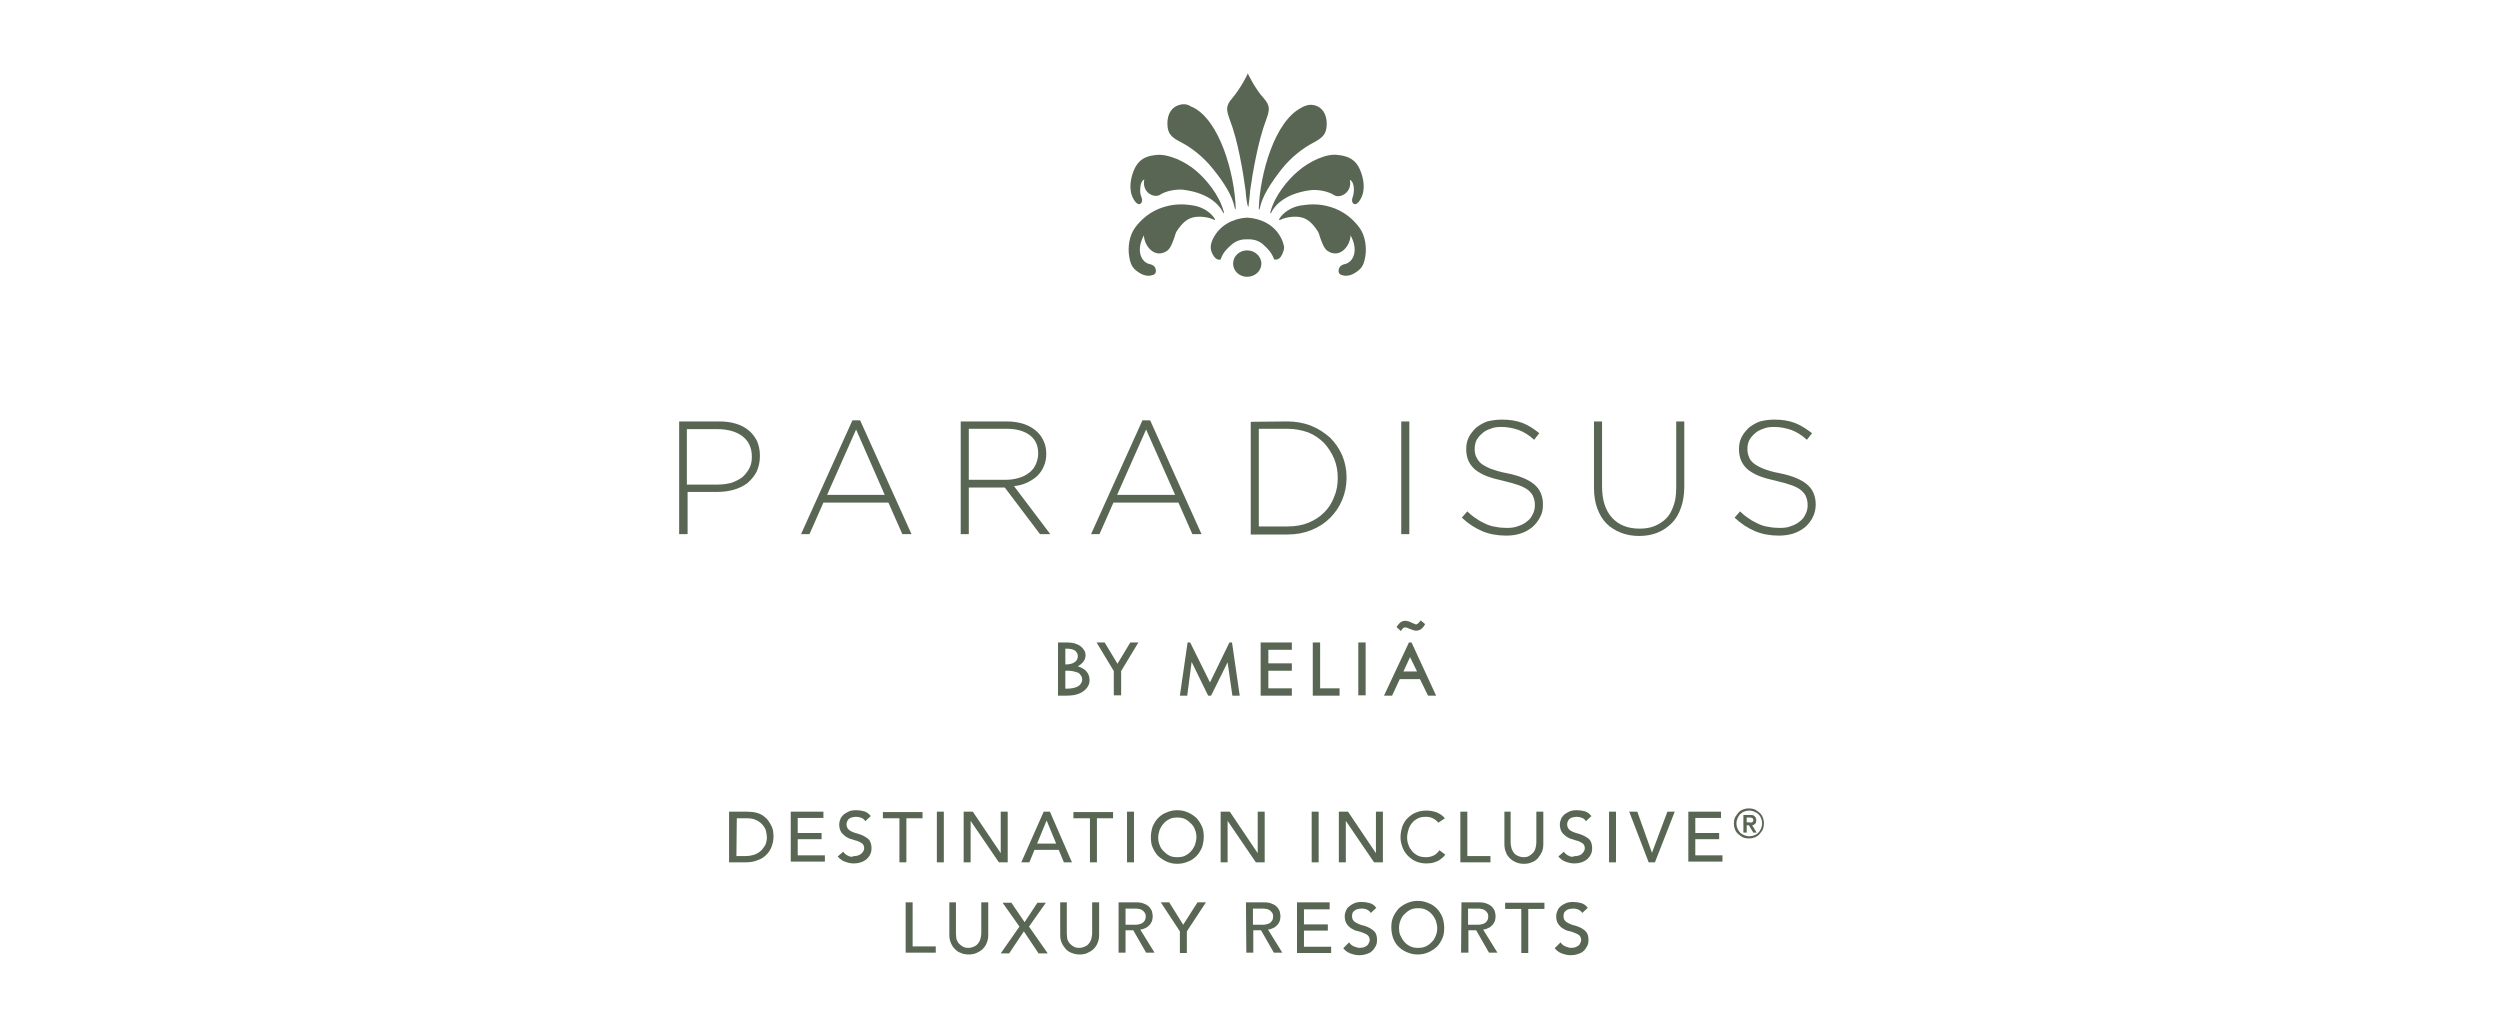 <?xml version="1.0" encoding="utf-8"?>
<!-- Generator: Adobe Illustrator 26.4.1, SVG Export Plug-In . SVG Version: 6.00 Build 0)  -->
<svg version="1.1" id="Capa_1" xmlns="http://www.w3.org/2000/svg" xmlns:xlink="http://www.w3.org/1999/xlink" x="0px" y="0px"
	 viewBox="0 0 681 280" style="enable-background:new 0 0 681 280;" xml:space="preserve">
<style type="text/css">
	.st0{fill-rule:evenodd;clip-rule:evenodd;fill:#586653;}
</style>
<path class="st0" d="M339.9,20L339.9,20c-0.1,0.4-2,4.1-4.2,6.7c-1.9,2.2-1.7,3.2-0.6,6.2c2.1,5.5,3.5,13.8,4.2,19
	c0.1,1.7,0.4,3.7,0.6,4.2l0,0h0c0,0.1,0.1,0.3,0.1,0.3c0,0,0.1-0.1,0.1-0.3h0l0,0c0.1-0.4,0.2-2.2,0.4-3.5l0-0.4
	c0.7-5.1,2.2-13.7,4.3-19.3c1.1-3,1.3-4-0.6-6.2C341.9,24.2,340.1,20.4,339.9,20L339.9,20L339.9,20z M361.4,34
	c0.1-3.1-1.4-4.8-3.2-5.3v0c-1.6-0.4-2.6,0.1-3.5,0.5c0,0-0.1,0-0.1,0.1c-7.4,3.6-11.4,18.2-11.7,27.4c0,0.4,0.1,0.8,0.3-0.1
	c0.6-3,2.9-6.7,5.9-10.5c2.6-3.3,5.9-5.8,8.6-7.2C360.3,37.5,361.3,36.6,361.4,34z M324.9,29.2c7.4,3.6,11.4,18.2,11.7,27.4
	c0,0.4-0.1,0.8-0.3-0.1c-0.6-3.1-2.8-6.7-5.9-10.5c-2.6-3.3-5.9-5.8-8.6-7.2c-2.7-1.4-3.7-2.3-3.8-4.9c-0.1-3.1,1.4-4.8,3.2-5.3
	c1.6-0.5,2.6,0,3.4,0.5C324.8,29.2,324.9,29.2,324.9,29.2L324.9,29.2z M333.3,57.5c-1.2-4.4-4.7-8.6-7.4-10.9l0,0
	c-3.1-2.7-7.7-4.7-10.8-4.4c-2.1,0.2-4.3,0.7-5.7,3.1c-1,1.8-1.7,4.3-1.4,6.6c0.2,2.1,2.1,4.9,3,3.2c0.2-0.4,0.1-0.9-0.1-1.5
	c-0.2-0.5-0.4-1.2-0.3-2c0-2.4,1.1-2.7,1.1-2.7c-0.7,3.6,2.7,5.1,4.2,4.2c2-1.3,5-1.6,6.5-1.4c7.8,1,10.2,5,10.7,6.1
	C333.3,58.1,333.6,58.3,333.3,57.5z M364.3,42.2c2,0.2,4.3,0.7,5.7,3.1c1,1.8,1.7,4.3,1.4,6.6c-0.2,2.1-2.1,4.9-3,3.2
	c-0.2-0.4-0.1-0.9,0.1-1.5c0.2-0.5,0.3-1.2,0.3-1.9c0-2.4-1.1-2.7-1.1-2.7c0.7,3.5-2.7,5.1-4.2,4.2c-2-1.3-5-1.6-6.5-1.4
	c-7.8,1-10.2,5-10.7,6.1c-0.1,0.3-0.4,0.4-0.2-0.3c1.2-4.4,4.7-8.6,7.4-10.9C356.7,43.9,361.3,41.8,364.3,42.2L364.3,42.2z
	 M362.5,56.4c3.6,1.1,6.1,3.3,7.8,5.6c1.7,2.3,2,5.6,1.6,7.9c-0.4,2.5-1.1,3.4-2.9,4.5c-1.5,0.9-2.7,0.8-3.6,0.5
	c-0.8-0.3-1-1.1-0.5-2.1c0.3-0.5,1-0.8,1.6-0.9c0.2-0.1,0.4-0.1,0.5-0.2c1.6-0.7,3.1-3.5,0.9-7.6c-0.1,2.9-2.9,6.4-6.2,4.3
	c-1.1-0.7-1.6-2.4-2.1-3.7c-0.2-0.7-0.4-1.4-0.7-1.8c-1.4-2.1-2.8-3.5-5-3.8c-2.3-0.3-4.4,0.4-5.2,0.8c-0.2,0.1-0.4,0-0.2-0.3
	c1-1.7,3.3-3.2,5.7-3.6C356.1,55.7,359,55.3,362.5,56.4L362.5,56.4z M330.9,59.6c-1-1.7-3.3-3.2-5.7-3.6l0,0
	c-1.8-0.3-4.7-0.7-8.2,0.4c-3.6,1.1-6.1,3.3-7.8,5.6c-1.7,2.3-2,5.6-1.6,7.9c0.4,2.5,1.1,3.4,2.9,4.5c1.5,0.9,2.7,0.8,3.6,0.5
	c0.8-0.3,1-1.1,0.5-2.1c-0.3-0.5-1-0.8-1.6-0.9c-0.2-0.1-0.4-0.1-0.5-0.2c-1.6-0.7-3.1-3.5-0.9-7.6c0.1,2.9,2.9,6.4,6.2,4.3
	c1.1-0.7,1.6-2.4,2.1-3.7c0.2-0.7,0.4-1.4,0.7-1.8c1.4-2.1,2.8-3.5,5-3.8c2.3-0.3,4.4,0.4,5.2,0.8C330.9,59.9,331.1,59.9,330.9,59.6
	z M339.7,68.2c2.1,0,3.9,1.6,3.9,3.6c0,2-1.7,3.6-3.9,3.6c-2.1,0-3.8-1.6-3.8-3.6C335.9,69.8,337.6,68.2,339.7,68.2z M195.5,132
	c1.4,0,2.7-0.2,3.8-0.5c1.1-0.4,2.1-0.9,2.9-1.5c0.8-0.7,1.4-1.5,1.9-2.4c0.5-0.9,0.7-2,0.7-3.1v-0.1c0-1.2-0.2-2.3-0.7-3.3
	c-0.4-0.9-1.1-1.7-1.9-2.3c-0.8-0.6-1.8-1.1-2.9-1.4c-1.1-0.3-2.3-0.5-3.7-0.5h-8.5V132L195.5,132L195.5,132z M352,177h-6.5v3.7h6.4
	v2h-6.4v4.8h6.4v2h-8.5V175h8.5V177z M359.6,175v12.5h5.3v2h-7.3V175H359.6z M324.2,175l5.4,10.9l5.3-10.9h0.7l2.1,14.5h-2l-1.3-9.1
	l-4.5,9.1h-0.8l-4.5-9.2l-1.2,9.2h-2l2.1-14.5H324.2L324.2,175z M290.6,175c1.5,0,2.7,0.3,3.7,1c0.9,0.7,1.4,1.5,1.4,2.5
	c0,1.2-0.7,2.2-2.1,3c2.2,0.7,3.2,2,3.2,3.8c0,1.2-0.6,2.2-1.7,3c-1.1,0.8-2.6,1.2-4.5,1.2h-2.4V175H290.6L290.6,175z M300.9,175
	l3.5,5.8l3.5-5.8h2.2l-4.7,7.8v6.6h-2v-6.6l-4.7-7.8L300.9,175L300.9,175z M372,189.4h-2V175h2V189.4z M384.5,175l6.7,14.5H389
	l-2.2-4.5h-5.5l-2.1,4.5h-2.2l6.8-14.5H384.5L384.5,175z M290.9,182.7h-0.7v4.9h0.2c1.7,0,2.8-0.3,3.5-0.8c0.6-0.5,0.9-1.1,0.9-1.7
	c0-0.7-0.4-1.3-1-1.8C293,183,292.1,182.7,290.9,182.7z M384.1,179l-1.8,3.9h3.7L384.1,179L384.1,179z M290.7,176.7
	c-0.2,0-0.3,0-0.5,0v4.3c1.1,0,1.9-0.2,2.5-0.6c0.6-0.4,0.9-0.9,0.9-1.7c0-0.6-0.3-1.1-0.8-1.5C292.3,176.9,291.6,176.7,290.7,176.7
	z M387,169l1.2,1c-0.6,1.2-1.4,1.8-2.5,1.8c-0.4,0-0.9-0.2-1.7-0.5c-0.6-0.3-1-0.4-1.3-0.4c-0.3,0-0.7,0.3-1.1,1l-1.2-1.1l0.3-0.4
	c0.2-0.3,0.4-0.5,0.5-0.6c0.2-0.2,0.3-0.3,0.5-0.4c0.2-0.1,0.4-0.2,0.5-0.2c0.2-0.1,0.4-0.1,0.6-0.1c0.5,0,1.1,0.2,1.7,0.5
	c0.7,0.3,1.1,0.5,1.3,0.5C386.1,170,386.5,169.7,387,169L387,169z M436.4,132.5c0,3.7,0.9,6.5,2.7,8.5c1.8,2,4.3,3,7.5,3
	c1.5,0,2.9-0.2,4.1-0.7c1.2-0.5,2.3-1.2,3.2-2.1c0.9-0.9,1.5-2.1,2-3.5c0.5-1.4,0.7-3,0.7-4.9v-18h2.2v17.7c0,2.2-0.3,4.1-0.9,5.8
	c-0.6,1.7-1.4,3.1-2.5,4.2c-1.1,1.1-2.4,2-3.9,2.6c-1.5,0.6-3.2,0.9-5,0.9c-1.8,0-3.5-0.3-5-0.9c-1.5-0.6-2.8-1.4-3.9-2.5
	c-1.1-1.1-1.9-2.5-2.5-4.1c-0.6-1.6-0.9-3.5-0.9-5.7v-18h2.2l0,0V132.5z M409.1,114.3c2.2,0,4,0.3,5.6,0.9c1.6,0.6,3.1,1.6,4.6,2.8
	l-1.4,1.8c-1.4-1.3-2.9-2.2-4.3-2.7c-1.5-0.5-3-0.8-4.6-0.8c-1.1,0-2.1,0.1-3,0.5c-0.9,0.3-1.7,0.7-2.3,1.3
	c-0.6,0.5-1.1,1.1-1.5,1.8c-0.3,0.7-0.5,1.4-0.5,2.2v0.1c0,0.8,0.1,1.6,0.4,2.2s0.7,1.3,1.3,1.8c0.6,0.5,1.5,1,2.7,1.5
	c1.2,0.4,2.6,0.9,4.4,1.2c3.5,0.7,6,1.8,7.5,3.1s2.3,3.1,2.3,5.4v0.1c0,1.2-0.2,2.4-0.8,3.4c-0.5,1-1.2,1.9-2.1,2.7
	c-0.9,0.7-1.9,1.3-3.1,1.7c-1.2,0.4-2.5,0.6-4,0.6c-2.4,0-4.6-0.4-6.5-1.2c-1.9-0.8-3.8-2-5.6-3.7l1.5-1.7c0.8,0.8,1.7,1.5,2.5,2
	c0.8,0.6,1.7,1,2.5,1.4c0.9,0.4,1.8,0.7,2.7,0.8c0.9,0.2,2,0.3,3.1,0.3c1.1,0,2.1-0.1,3.1-0.5c0.9-0.3,1.7-0.7,2.4-1.3
	c0.7-0.5,1.2-1.2,1.5-1.9c0.4-0.7,0.6-1.6,0.6-2.4v-0.1c0-0.8-0.1-1.5-0.4-2.2c-0.2-0.7-0.7-1.2-1.3-1.8c-0.6-0.5-1.5-1-2.6-1.4
	c-1.1-0.4-2.5-0.8-4.2-1.2c-1.8-0.4-3.3-0.8-4.6-1.3c-1.3-0.5-2.3-1.1-3.2-1.8c-0.8-0.7-1.4-1.5-1.8-2.4c-0.4-0.9-0.6-2-0.6-3.1
	v-0.1c0-1.2,0.2-2.2,0.7-3.2c0.5-1,1.2-1.8,2-2.6c0.9-0.7,1.9-1.3,3-1.7C406.4,114.5,407.7,114.3,409.1,114.3z M483.3,114.3
	c2.2,0,4,0.3,5.6,0.9c1.6,0.6,3.1,1.6,4.7,2.8l-1.4,1.8c-1.4-1.3-2.9-2.2-4.3-2.7c-1.5-0.5-3-0.8-4.6-0.8c-1.1,0-2.1,0.1-3,0.5
	c-0.9,0.3-1.7,0.7-2.3,1.3c-0.6,0.5-1.1,1.1-1.5,1.8c-0.3,0.7-0.5,1.4-0.5,2.2v0.1c0,0.8,0.1,1.6,0.4,2.2c0.2,0.7,0.7,1.3,1.3,1.8
	c0.6,0.5,1.5,1,2.7,1.5c1.1,0.4,2.6,0.9,4.4,1.2c3.5,0.7,6,1.8,7.5,3.1s2.3,3.1,2.3,5.4v0.1c0,1.2-0.3,2.4-0.8,3.4
	c-0.5,1-1.2,1.9-2.1,2.7c-0.9,0.7-1.9,1.3-3.1,1.7c-1.2,0.4-2.6,0.6-4,0.6c-2.4,0-4.6-0.4-6.5-1.2c-1.9-0.8-3.8-2-5.6-3.7l1.5-1.7
	c0.8,0.8,1.7,1.5,2.5,2c0.8,0.6,1.7,1,2.5,1.4c0.9,0.4,1.8,0.7,2.7,0.8c0.9,0.2,2,0.3,3.1,0.3c1.1,0,2.2-0.1,3.1-0.5
	c0.9-0.3,1.7-0.7,2.4-1.3c0.7-0.5,1.2-1.2,1.5-1.9c0.4-0.7,0.6-1.6,0.6-2.4v-0.1c0-0.8-0.1-1.5-0.4-2.2c-0.2-0.7-0.7-1.2-1.3-1.8
	c-0.6-0.5-1.5-1-2.6-1.4c-1.1-0.4-2.5-0.8-4.2-1.2c-1.8-0.4-3.3-0.8-4.6-1.3c-1.3-0.5-2.3-1.1-3.2-1.8c-0.8-0.7-1.4-1.5-1.8-2.4
	c-0.4-0.9-0.6-2-0.6-3.1v-0.1c0-1.2,0.2-2.2,0.7-3.2c0.5-1,1.2-1.8,2-2.6c0.9-0.7,1.9-1.3,3-1.7
	C480.6,114.5,481.9,114.3,483.3,114.3z M383.9,145.5h-2.2v-30.7h2.2V145.5z M274.3,114.8c1.9,0,3.5,0.3,4.9,0.8
	c1.4,0.5,2.6,1.3,3.5,2.2c0.7,0.7,1.3,1.6,1.7,2.6c0.4,1,0.6,2,0.6,3.1v0.1c0,1.3-0.2,2.4-0.7,3.5c-0.4,1-1.1,1.9-1.8,2.6
	c-0.8,0.7-1.7,1.3-2.8,1.8c-1.1,0.5-2.2,0.8-3.5,0.9l9.9,13.1h-2.8l-9.6-12.7h-9.8v12.7h-2.2v-30.7L274.3,114.8L274.3,114.8z
	 M313.3,114.5l14,31h-2.5l-3.8-8.6h-17.7l-3.8,8.6h-2.3l14-31H313.3L313.3,114.5z M234.3,114.5l14,31h-2.5l-3.8-8.6h-17.7l-3.8,8.6
	h-2.3l14-31H234.3L234.3,114.5z M195.9,114.8c1.7,0,3.2,0.2,4.5,0.6c1.4,0.4,2.5,1,3.5,1.8c1,0.8,1.7,1.8,2.3,2.9
	c0.5,1.2,0.8,2.5,0.8,4v0.1c0,1.6-0.3,3-0.9,4.3c-0.6,1.2-1.5,2.2-2.5,3.1c-1.1,0.8-2.3,1.4-3.7,1.8c-1.4,0.4-2.9,0.6-4.5,0.6h-8.1
	v11.5H185v-30.7L195.9,114.8L195.9,114.8z M350.7,114.8c2.3,0,4.5,0.4,6.5,1.2c2,0.8,3.6,1.9,5.1,3.2c1.4,1.4,2.5,3,3.3,4.8
	c0.8,1.9,1.2,3.9,1.2,6v0.1c0,2.2-0.4,4.2-1.2,6.1c-0.8,1.9-1.9,3.5-3.3,4.9c-1.4,1.4-3.1,2.5-5.1,3.3c-2,0.8-4.1,1.2-6.5,1.2h-10
	v-30.7L350.7,114.8L350.7,114.8z M350.7,116.8h-7.8v26.6h7.8c2.1,0,4-0.3,5.7-1c1.7-0.7,3.1-1.6,4.3-2.8c1.2-1.2,2.1-2.6,2.7-4.2
	c0.7-1.6,1-3.3,1-5.2v-0.1c0-1.8-0.3-3.5-1-5.2c-0.7-1.6-1.6-3-2.7-4.2c-1.2-1.2-2.6-2.2-4.3-2.9
	C354.7,117.2,352.8,116.8,350.7,116.8L350.7,116.8z M304.3,134.8l7.9-17.8l7.9,17.8H304.3z M233.2,117l-7.9,17.8H241L233.2,117z
	 M274.2,116.8h-10.3v13.9H274c1.3,0,2.4-0.2,3.5-0.5c1.1-0.3,2-0.8,2.8-1.4c0.8-0.6,1.4-1.3,1.8-2.2c0.4-0.9,0.7-1.9,0.7-3v-0.1
	c0-2.1-0.7-3.7-2.2-4.9C279,117.4,276.9,116.8,274.2,116.8L274.2,116.8z M348.8,64.5c-2.6-4.6-7.5-5.1-8.9-5.2l0,0h-0.3h-0.1
	c-1.5,0.1-6.2,0.7-8.8,5.2c-0.5,0.9-0.9,1.9-0.9,2.8c0,0.7,0.2,1.4,0.6,2.1c0.5,0.9,1,1.2,1.4,1.3c0.4,0.1,0.6,0,0.7,0
	c0.6-1.9,1.7-2.9,2.8-3.9c1.1-1,2.5-1.6,3.9-1.6h1.2h0.3c1.3,0.1,2.6,0.6,3.6,1.6c1.1,1,2.1,2,2.8,3.9h0.7c0.4-0.1,1-0.4,1.4-1.3
	c0.4-0.8,0.6-1.5,0.6-2.1C349.6,66.3,349.3,65.4,348.8,64.5z M472.6,222.7c-0.2,0.5-0.3,1.1-0.3,1.6c0,0.6,0.1,1.1,0.3,1.6
	c0.2,0.5,0.5,1,0.9,1.3s0.8,0.7,1.3,0.9c0.5,0.2,1.1,0.3,1.6,0.3c0.6,0,1.1-0.1,1.6-0.3c0.5-0.2,1-0.5,1.3-0.9s0.7-0.8,0.9-1.3
	c0.2-0.5,0.3-1.1,0.3-1.6c0-0.6-0.1-1.1-0.3-1.6c-0.2-0.5-0.5-1-0.9-1.3s-0.8-0.7-1.3-0.9c-0.5-0.2-1.1-0.3-1.6-0.3
	c-0.6,0-1.1,0.1-1.6,0.3c-0.5,0.2-1,0.5-1.3,0.9S472.9,222.2,472.6,222.7z M473.3,225.7c-0.2-0.4-0.3-0.9-0.3-1.4
	c0-0.5,0.1-0.9,0.3-1.4c0.2-0.4,0.4-0.8,0.7-1.1c0.3-0.3,0.7-0.6,1.1-0.7c0.4-0.2,0.9-0.3,1.4-0.3s0.9,0.1,1.4,0.3
	c0.4,0.2,0.8,0.4,1.1,0.7c0.3,0.3,0.6,0.7,0.7,1.1c0.2,0.4,0.3,0.9,0.3,1.4c0,0.5-0.1,0.9-0.3,1.4c-0.2,0.4-0.4,0.8-0.7,1.1
	c-0.3,0.3-0.7,0.6-1.1,0.7c-0.4,0.2-0.9,0.3-1.4,0.3s-0.9-0.1-1.4-0.3c-0.4-0.2-0.8-0.4-1.1-0.7
	C473.8,226.5,473.5,226.2,473.3,225.7z M476.8,222h-1.9v0v4.8h0.9v-2h0.6l1.2,2h0.9l-1.2-2c0.3,0,0.6-0.2,0.8-0.4
	c0.2-0.2,0.3-0.5,0.3-0.9c0-0.5-0.1-0.8-0.4-1.1C477.8,222.1,477.4,222,476.8,222z M476.4,224h-0.6v-1.3h0.6h0.4
	c0.1,0,0.3,0,0.4,0.1c0.1,0,0.2,0.1,0.3,0.2c0.1,0.1,0.1,0.2,0.1,0.4c0,0.2,0,0.3-0.1,0.4c-0.1,0.1-0.2,0.2-0.3,0.2
	c-0.1,0-0.2,0.1-0.4,0.1C476.7,224,476.6,224,476.4,224z M391.8,224.1c-0.4-0.5-0.9-0.9-1.5-1.2c-0.6-0.3-1.2-0.4-1.9-0.4
	c-0.8,0-1.5,0.1-2.1,0.4c-0.6,0.3-1.2,0.7-1.6,1.2c-0.4,0.5-0.8,1.1-1,1.8c-0.2,0.7-0.4,1.4-0.4,2.2c0,0.7,0.1,1.4,0.4,2.1
	c0.2,0.7,0.6,1.2,1,1.7c0.4,0.5,1,0.9,1.6,1.2c0.6,0.3,1.4,0.4,2.2,0.4c0.8,0,1.5-0.2,2.1-0.5c0.6-0.3,1.1-0.8,1.5-1.4l1.6,1.2
	c-0.1,0.1-0.3,0.4-0.5,0.6c-0.3,0.3-0.6,0.5-1,0.8c-0.4,0.3-0.9,0.5-1.5,0.7c-0.6,0.2-1.3,0.3-2.1,0.3c-1.1,0-2.1-0.2-3-0.6
	c-0.9-0.4-1.6-1-2.2-1.6c-0.6-0.7-1.1-1.4-1.4-2.3c-0.3-0.9-0.5-1.7-0.5-2.6c0-1.1,0.2-2,0.5-3c0.4-0.9,0.8-1.7,1.5-2.3
	c0.6-0.6,1.4-1.2,2.3-1.5c0.9-0.4,1.9-0.5,2.9-0.5c0.9,0,1.8,0.2,2.7,0.5c0.9,0.4,1.6,0.9,2.2,1.6L391.8,224.1L391.8,224.1z
	 M320.7,235.3c-1.1,0-2-0.2-2.9-0.6c-0.9-0.4-1.6-0.9-2.3-1.5c-0.6-0.6-1.1-1.4-1.5-2.3c-0.4-0.9-0.5-1.8-0.5-2.9c0-1,0.2-2,0.5-2.9
	c0.4-0.9,0.9-1.7,1.5-2.3c0.6-0.6,1.4-1.2,2.3-1.5c0.9-0.4,1.9-0.6,2.9-0.6s2,0.2,2.9,0.6c0.9,0.4,1.6,0.9,2.3,1.5
	c0.6,0.7,1.1,1.4,1.5,2.3c0.4,0.9,0.5,1.8,0.5,2.9c0,1-0.2,2-0.5,2.9c-0.4,0.9-0.9,1.7-1.5,2.3c-0.6,0.6-1.4,1.2-2.3,1.5
	C322.7,235.1,321.7,235.3,320.7,235.3z M320.7,233.5c0.8,0,1.5-0.1,2.1-0.4c0.6-0.3,1.2-0.7,1.6-1.2c0.5-0.5,0.8-1.1,1.1-1.7
	c0.2-0.7,0.4-1.4,0.4-2.1c0-0.7-0.1-1.5-0.4-2.1c-0.2-0.7-0.6-1.2-1.1-1.7c-0.5-0.5-1-0.9-1.6-1.2c-0.6-0.3-1.4-0.4-2.1-0.4
	c-0.8,0-1.5,0.1-2.1,0.4c-0.6,0.3-1.2,0.7-1.6,1.2c-0.5,0.5-0.8,1.1-1.1,1.7c-0.2,0.7-0.4,1.4-0.4,2.1c0,0.7,0.1,1.5,0.4,2.1
	c0.2,0.7,0.6,1.2,1.1,1.7c0.5,0.5,1,0.9,1.6,1.2C319.2,233.4,319.9,233.5,320.7,233.5z M231,233.1c-0.5-0.2-1-0.6-1.3-1.1l-1.5,1.3
	c0.5,0.6,1.1,1.1,1.9,1.4c0.8,0.3,1.6,0.5,2.5,0.5c0.7,0,1.3-0.1,1.9-0.3c0.6-0.2,1.1-0.5,1.5-0.8c0.4-0.4,0.8-0.8,1-1.3
	c0.3-0.5,0.4-1.1,0.4-1.8c0-0.8-0.2-1.5-0.5-2c-0.3-0.5-0.8-0.8-1.3-1.1c-0.5-0.3-1-0.5-1.6-0.7c-0.6-0.2-1.1-0.3-1.6-0.5
	c-0.5-0.2-0.9-0.4-1.3-0.8c-0.3-0.3-0.5-0.8-0.5-1.3c0-0.2,0-0.4,0.1-0.7c0.1-0.2,0.2-0.5,0.4-0.7c0.2-0.2,0.5-0.4,0.8-0.5
	c0.4-0.1,0.8-0.2,1.3-0.2s1,0.1,1.5,0.3c0.4,0.2,0.8,0.5,1,0.9l1.5-1.4c-0.5-0.6-1.1-1.1-1.8-1.3c-0.7-0.2-1.4-0.3-2.2-0.3
	c-0.8,0-1.5,0.1-2.1,0.4c-0.6,0.3-1.1,0.6-1.4,0.9c-0.4,0.4-0.7,0.8-0.8,1.2c-0.2,0.5-0.3,0.9-0.3,1.3c0,0.9,0.2,1.6,0.5,2.1
	c0.3,0.5,0.8,0.9,1.3,1.3c0.5,0.3,1,0.6,1.6,0.7c0.6,0.2,1.1,0.4,1.6,0.5c0.5,0.2,0.9,0.4,1.3,0.7c0.3,0.3,0.5,0.7,0.5,1.2
	c0,0.4-0.1,0.7-0.3,1c-0.2,0.3-0.4,0.5-0.7,0.7c-0.3,0.2-0.6,0.3-0.9,0.4c-0.3,0.1-0.6,0.1-0.9,0.1
	C232.1,233.5,231.5,233.4,231,233.1z M215.4,221.1h8.9v1.7h-7v4.1h6.5v1.7h-6.5v4.4h7.4v1.7h-9.3V221.1z M198.7,221.1h4.8
	c1,0,1.8,0.1,2.6,0.3c0.7,0.2,1.4,0.5,1.9,0.9c0.5,0.4,1,0.8,1.3,1.3c0.4,0.5,0.6,1,0.9,1.5c0.2,0.5,0.4,1,0.4,1.5
	c0.1,0.5,0.1,1,0.1,1.4c0,0.9-0.2,1.7-0.5,2.6c-0.3,0.8-0.8,1.6-1.4,2.2c-0.6,0.6-1.4,1.2-2.4,1.5c-0.9,0.4-2,0.6-3.3,0.6h-4.5
	V221.1z M200.6,233.2h2.4c0.8,0,1.5-0.1,2.2-0.3c0.7-0.2,1.3-0.5,1.9-1c0.5-0.4,0.9-1,1.3-1.6c0.3-0.6,0.5-1.4,0.5-2.2
	c0-0.4-0.1-1-0.2-1.5c-0.1-0.6-0.4-1.2-0.8-1.7c-0.4-0.5-0.9-1-1.7-1.4c-0.7-0.4-1.6-0.6-2.7-0.6h-2.8L200.6,233.2L200.6,233.2z
	 M244.9,222.9h-4.4v-1.7h10.8v1.7h-4.4v12h-1.9V222.9z M257.1,221.1h-1.9v13.8h1.9V221.1z M262.5,221.1h2.5l7.6,11.3h0v-11.3h1.9
	v13.8h-2.4l-7.7-11.3h0v11.3h-1.9V221.1z M286,221.1h-1.7l-6.1,13.8h2.2l1.4-3.4h6.6l1.4,3.4h2.2L286,221.1z M285.1,223.5l2.6,6.3h0
	h-5.2L285.1,223.5L285.1,223.5z M296.8,222.9h-4.4v-1.7h10.8v1.7h-4.4v12h-1.9V222.9z M308.9,221.1H307v13.8h1.9V221.1z M335,221.1
	h-2.5v13.8h1.9v-11.3h0l7.7,11.3h2.4v-13.8h-1.9v11.3h0L335,221.1z M357.3,221.1h1.9v13.8h-1.9V221.1z M367.2,221.1h-2.5v13.8h1.9
	v-11.3h0l7.7,11.3h2.4v-13.8h-1.9v11.3h0L367.2,221.1z M399.7,221.1h-1.9v13.8h8.2v-1.7h-6.3V221.1z M411.5,221.1v8.5
	c0,0.4,0.1,0.9,0.2,1.3c0.1,0.5,0.3,0.9,0.6,1.3c0.3,0.4,0.6,0.7,1.1,0.9c0.4,0.2,1,0.4,1.6,0.4c0.6,0,1.2-0.1,1.6-0.4
	c0.4-0.2,0.8-0.6,1.1-0.9c0.3-0.4,0.5-0.8,0.6-1.3c0.1-0.5,0.2-0.9,0.2-1.3v-8.5h1.9v8.8c0,0.8-0.1,1.5-0.4,2.2
	c-0.3,0.6-0.7,1.2-1.1,1.7c-0.5,0.5-1,0.9-1.7,1.1c-0.6,0.3-1.4,0.4-2.1,0.4s-1.4-0.1-2.1-0.4c-0.7-0.3-1.2-0.6-1.7-1.1
	c-0.5-0.5-0.9-1-1.1-1.7c-0.3-0.6-0.4-1.4-0.4-2.2v-8.8H411.5z M427.3,233.1c-0.5-0.2-1-0.6-1.3-1.1l-1.5,1.3
	c0.5,0.6,1.1,1.1,1.9,1.4c0.8,0.3,1.6,0.5,2.5,0.5c0.7,0,1.3-0.1,1.9-0.3c0.6-0.2,1.1-0.5,1.5-0.8c0.4-0.4,0.8-0.8,1-1.3
	c0.3-0.5,0.4-1.1,0.4-1.8c0-0.8-0.2-1.5-0.5-2c-0.3-0.5-0.8-0.8-1.3-1.1c-0.5-0.3-1-0.5-1.6-0.7c-0.6-0.2-1.1-0.3-1.6-0.5
	c-0.5-0.2-0.9-0.4-1.3-0.8c-0.3-0.3-0.5-0.8-0.5-1.3c0-0.2,0-0.4,0.1-0.7c0.1-0.2,0.2-0.5,0.4-0.7c0.2-0.2,0.5-0.4,0.8-0.5
	c0.4-0.1,0.8-0.2,1.3-0.2c0.5,0,1,0.1,1.5,0.3c0.4,0.2,0.8,0.5,1,0.9l1.5-1.4c-0.5-0.6-1.1-1.1-1.8-1.3s-1.4-0.3-2.2-0.3
	c-0.8,0-1.5,0.1-2.1,0.4c-0.6,0.3-1.1,0.6-1.4,0.9c-0.4,0.4-0.7,0.8-0.8,1.2c-0.2,0.5-0.3,0.9-0.3,1.3c0,0.9,0.2,1.6,0.5,2.1
	c0.3,0.5,0.8,0.9,1.3,1.3c0.5,0.3,1,0.6,1.6,0.7c0.6,0.2,1.1,0.4,1.6,0.5c0.5,0.2,0.9,0.4,1.3,0.7c0.3,0.3,0.5,0.7,0.5,1.2
	c0,0.4-0.1,0.7-0.3,1c-0.2,0.3-0.4,0.5-0.6,0.7c-0.3,0.2-0.6,0.3-0.9,0.4s-0.6,0.1-0.9,0.1C428.3,233.5,427.8,233.4,427.3,233.1z
	 M438.3,221.1h1.9v13.8h-1.9V221.1z M446,221.1h-2.2l5.3,13.8h1.7l5.4-13.8h-2l-4.2,11.2h0L446,221.1z M459.9,221.1h8.9v1.7h-7v4.1
	h6.5v1.7h-6.5v4.4h7.4v1.7h-9.3V221.1z M246.7,245.8h1.9v12h6.3v1.7h-8.2V245.8z M260.4,254.3v-8.5h-1.8v8.8c0,0.8,0.1,1.5,0.4,2.2
	c0.3,0.7,0.6,1.2,1.1,1.7c0.5,0.5,1,0.9,1.7,1.1c0.6,0.3,1.4,0.4,2.1,0.4c0.7,0,1.4-0.1,2.1-0.4c0.6-0.3,1.2-0.6,1.7-1.1
	c0.5-0.5,0.9-1.1,1.1-1.7c0.3-0.7,0.4-1.4,0.4-2.2v-8.8h-1.9v8.5c0,0.4-0.1,0.9-0.2,1.3c-0.1,0.5-0.3,0.9-0.6,1.3
	c-0.3,0.4-0.6,0.7-1.1,0.9c-0.4,0.2-1,0.4-1.6,0.4s-1.2-0.1-1.6-0.4c-0.4-0.2-0.8-0.6-1.1-0.9c-0.3-0.4-0.5-0.8-0.6-1.3
	C260.5,255.2,260.4,254.7,260.4,254.3z M277.7,252.4l-4.6-6.5h2.4l3.6,5.3l3.5-5.3h2.3l-4.6,6.5l5.1,7.3h-2.5l-4-6l-4,6h-2.3
	L277.7,252.4L277.7,252.4z M290.6,254.3v-8.5h-1.8v8.8c0,0.8,0.1,1.5,0.4,2.2c0.3,0.7,0.7,1.2,1.1,1.7c0.5,0.5,1,0.9,1.7,1.1
	c0.7,0.3,1.4,0.4,2.1,0.4c0.7,0,1.5-0.1,2.1-0.4c0.6-0.3,1.2-0.6,1.7-1.1c0.5-0.5,0.9-1.1,1.1-1.7c0.3-0.7,0.4-1.4,0.4-2.2v-8.8
	h-1.9v8.5c0,0.4-0.1,0.9-0.2,1.3c-0.1,0.5-0.3,0.9-0.6,1.3c-0.3,0.4-0.6,0.7-1.1,0.9c-0.4,0.2-1,0.4-1.6,0.4c-0.6,0-1.2-0.1-1.6-0.4
	c-0.4-0.2-0.8-0.6-1.1-0.9c-0.3-0.4-0.5-0.8-0.6-1.3C290.7,255.2,290.6,254.7,290.6,254.3z M304.7,245.8h4.8c0.9,0,1.6,0.1,2.2,0.4
	c0.6,0.2,1,0.5,1.4,0.9c0.3,0.4,0.6,0.8,0.7,1.2c0.1,0.5,0.2,0.9,0.2,1.3c0,0.4-0.1,0.9-0.2,1.3c-0.2,0.4-0.4,0.8-0.7,1.1
	s-0.6,0.6-1.1,0.8c-0.4,0.2-0.9,0.4-1.4,0.4l3.9,6.3h-2.3l-3.5-6.1h-2.1v6.1h-1.9L304.7,245.8L304.7,245.8z M306.6,251.9h2.5
	c0.4,0,0.7,0,1.1-0.1c0.4-0.1,0.7-0.2,0.9-0.3c0.3-0.2,0.5-0.4,0.7-0.7c0.2-0.3,0.3-0.7,0.3-1.1c0-0.5-0.1-0.9-0.3-1.1
	c-0.2-0.3-0.4-0.5-0.7-0.7c-0.3-0.2-0.6-0.3-0.9-0.3c-0.4-0.1-0.7-0.1-1.1-0.1h-2.5V251.9z M316.2,245.8l5.2,7.9h0v5.9h1.9v-5.9
	l5.2-7.9h-2.3l-3.9,6.1l-3.8-6.1H316.2z M339.4,245.8h4.9c0.9,0,1.6,0.1,2.2,0.4c0.6,0.2,1,0.5,1.4,0.9c0.3,0.4,0.6,0.8,0.7,1.2
	c0.1,0.5,0.2,0.9,0.2,1.3c0,0.4-0.1,0.9-0.2,1.3c-0.2,0.4-0.4,0.8-0.7,1.1s-0.6,0.6-1.1,0.8c-0.4,0.2-0.9,0.4-1.4,0.4l3.9,6.3h-2.3
	l-3.5-6.1h-2.1v6.1h-1.9L339.4,245.8L339.4,245.8z M341.3,251.9h2.5c0.4,0,0.7,0,1.1-0.1c0.4-0.1,0.7-0.2,0.9-0.3
	c0.3-0.2,0.5-0.4,0.7-0.7c0.2-0.3,0.3-0.7,0.3-1.1c0-0.5-0.1-0.9-0.3-1.1c-0.2-0.3-0.4-0.5-0.7-0.7c-0.3-0.2-0.6-0.3-0.9-0.3
	c-0.4-0.1-0.7-0.1-1.1-0.1h-2.5V251.9z M362.2,245.8h-8.9v13.8h9.3v-1.7h-7.4v-4.4h6.5v-1.7h-6.5v-4.1h7V245.8z M367.5,256.7
	c0.3,0.5,0.8,0.9,1.3,1.1c0.5,0.2,1.1,0.4,1.6,0.4c0.3,0,0.6-0.1,0.9-0.1c0.3-0.1,0.6-0.2,0.9-0.4c0.3-0.2,0.5-0.4,0.6-0.7
	c0.2-0.3,0.3-0.6,0.3-1c0-0.5-0.2-0.9-0.5-1.2c-0.3-0.3-0.8-0.5-1.3-0.7c-0.5-0.2-1-0.4-1.6-0.5s-1.1-0.4-1.6-0.7
	c-0.5-0.3-0.9-0.7-1.3-1.3c-0.3-0.5-0.5-1.2-0.5-2.1c0-0.4,0.1-0.8,0.3-1.3c0.2-0.5,0.4-0.9,0.8-1.2s0.9-0.7,1.4-0.9
	c0.6-0.3,1.3-0.4,2.1-0.4c0.8,0,1.5,0.1,2.2,0.3c0.7,0.2,1.3,0.6,1.8,1.3l-1.5,1.4c-0.2-0.4-0.6-0.7-1-0.9c-0.4-0.2-0.9-0.3-1.5-0.3
	c-0.5,0-0.9,0.1-1.3,0.2c-0.3,0.1-0.6,0.3-0.8,0.5c-0.2,0.2-0.4,0.4-0.4,0.7c-0.1,0.2-0.1,0.5-0.1,0.7c0,0.6,0.2,1,0.5,1.3
	c0.3,0.3,0.8,0.6,1.3,0.8c0.5,0.2,1,0.4,1.6,0.5c0.6,0.2,1.1,0.4,1.6,0.7c0.5,0.3,0.9,0.6,1.3,1.1c0.3,0.5,0.5,1.1,0.5,2
	c0,0.7-0.1,1.3-0.4,1.8c-0.3,0.5-0.6,1-1,1.3c-0.4,0.4-0.9,0.6-1.5,0.8c-0.6,0.2-1.2,0.3-1.9,0.3c-0.9,0-1.7-0.2-2.5-0.5
	c-0.8-0.3-1.4-0.8-1.9-1.4L367.5,256.7L367.5,256.7z M383.3,259.4c0.9,0.4,1.8,0.6,2.9,0.6c1,0,2-0.2,2.9-0.6
	c0.9-0.4,1.6-0.9,2.3-1.5c0.6-0.6,1.1-1.4,1.5-2.3c0.4-0.9,0.5-1.8,0.5-2.9c0-1-0.2-2-0.5-2.9c-0.4-0.9-0.9-1.7-1.5-2.3
	c-0.6-0.6-1.4-1.2-2.3-1.5c-0.9-0.4-1.9-0.6-2.9-0.6s-2,0.2-2.9,0.6c-0.9,0.4-1.7,0.9-2.3,1.5c-0.6,0.7-1.1,1.4-1.5,2.3
	c-0.4,0.9-0.5,1.8-0.5,2.9c0,1,0.2,2,0.5,2.9c0.4,0.9,0.8,1.7,1.5,2.3C381.7,258.6,382.5,259.1,383.3,259.4z M388.4,257.8
	c-0.6,0.3-1.4,0.4-2.1,0.4c-0.8,0-1.5-0.1-2.1-0.4c-0.6-0.3-1.2-0.7-1.6-1.2c-0.5-0.5-0.8-1.1-1.1-1.7s-0.4-1.4-0.4-2.1
	s0.1-1.4,0.4-2.1s0.6-1.3,1.1-1.7c0.5-0.5,1-0.9,1.6-1.2c0.6-0.3,1.4-0.4,2.1-0.4c0.8,0,1.5,0.1,2.1,0.4c0.6,0.3,1.2,0.7,1.6,1.2
	c0.5,0.5,0.8,1.1,1.1,1.7c0.2,0.7,0.4,1.4,0.4,2.1s-0.1,1.4-0.4,2.1c-0.3,0.7-0.6,1.3-1.1,1.7C389.6,257.1,389,257.5,388.4,257.8z
	 M398.1,245.8h4.8c0.9,0,1.6,0.1,2.2,0.4c0.6,0.2,1,0.5,1.4,0.9c0.3,0.4,0.6,0.8,0.7,1.2c0.1,0.5,0.2,0.9,0.2,1.3
	c0,0.4-0.1,0.9-0.2,1.3c-0.2,0.4-0.4,0.8-0.7,1.1c-0.3,0.3-0.6,0.6-1.1,0.8c-0.4,0.2-0.9,0.4-1.4,0.4l3.9,6.3h-2.3l-3.5-6.1h-2.1
	v6.1H398L398.1,245.8L398.1,245.8z M399.9,251.9h2.5c0.4,0,0.7,0,1.1-0.1c0.4-0.1,0.7-0.2,0.9-0.3c0.3-0.2,0.5-0.4,0.7-0.7
	c0.2-0.3,0.3-0.7,0.3-1.1c0-0.5-0.1-0.9-0.3-1.1c-0.2-0.3-0.4-0.5-0.7-0.7c-0.3-0.2-0.6-0.3-0.9-0.3c-0.4-0.1-0.7-0.1-1.1-0.1h-2.5
	V251.9z M410,247.6h4.4v12h1.9v-12h4.4v-1.7H410V247.6z M425.1,256.7c0.3,0.5,0.8,0.9,1.3,1.1c0.5,0.2,1.1,0.4,1.6,0.4
	c0.3,0,0.6-0.1,0.9-0.1c0.3-0.1,0.6-0.2,0.9-0.4c0.3-0.2,0.5-0.4,0.6-0.7c0.2-0.3,0.3-0.6,0.3-1c0-0.5-0.2-0.9-0.5-1.2
	c-0.3-0.3-0.8-0.5-1.3-0.7c-0.5-0.2-1-0.4-1.6-0.5s-1.1-0.4-1.6-0.7c-0.5-0.3-0.9-0.7-1.3-1.3c-0.3-0.5-0.5-1.2-0.5-2.1
	c0-0.4,0.1-0.8,0.3-1.3c0.2-0.5,0.4-0.9,0.8-1.2c0.4-0.4,0.9-0.7,1.4-0.9c0.6-0.3,1.3-0.4,2.1-0.4c0.8,0,1.5,0.1,2.2,0.3
	c0.7,0.2,1.3,0.6,1.8,1.3l-1.5,1.4c-0.2-0.4-0.6-0.7-1-0.9c-0.4-0.2-0.9-0.3-1.5-0.3c-0.5,0-0.9,0.1-1.3,0.2
	c-0.3,0.1-0.6,0.3-0.8,0.5c-0.2,0.2-0.4,0.4-0.4,0.7c-0.1,0.2-0.1,0.5-0.1,0.7c0,0.6,0.2,1,0.5,1.3c0.3,0.3,0.8,0.6,1.3,0.8
	c0.5,0.2,1,0.4,1.6,0.5c0.6,0.2,1.1,0.4,1.6,0.7c0.5,0.3,0.9,0.6,1.3,1.1c0.3,0.5,0.5,1.1,0.5,2c0,0.7-0.1,1.3-0.4,1.8
	c-0.3,0.5-0.6,1-1,1.3c-0.4,0.4-0.9,0.6-1.5,0.8c-0.6,0.2-1.2,0.3-1.9,0.3c-0.9,0-1.7-0.2-2.5-0.5c-0.8-0.3-1.4-0.8-1.9-1.4
	L425.1,256.7L425.1,256.7z"/>
</svg>
